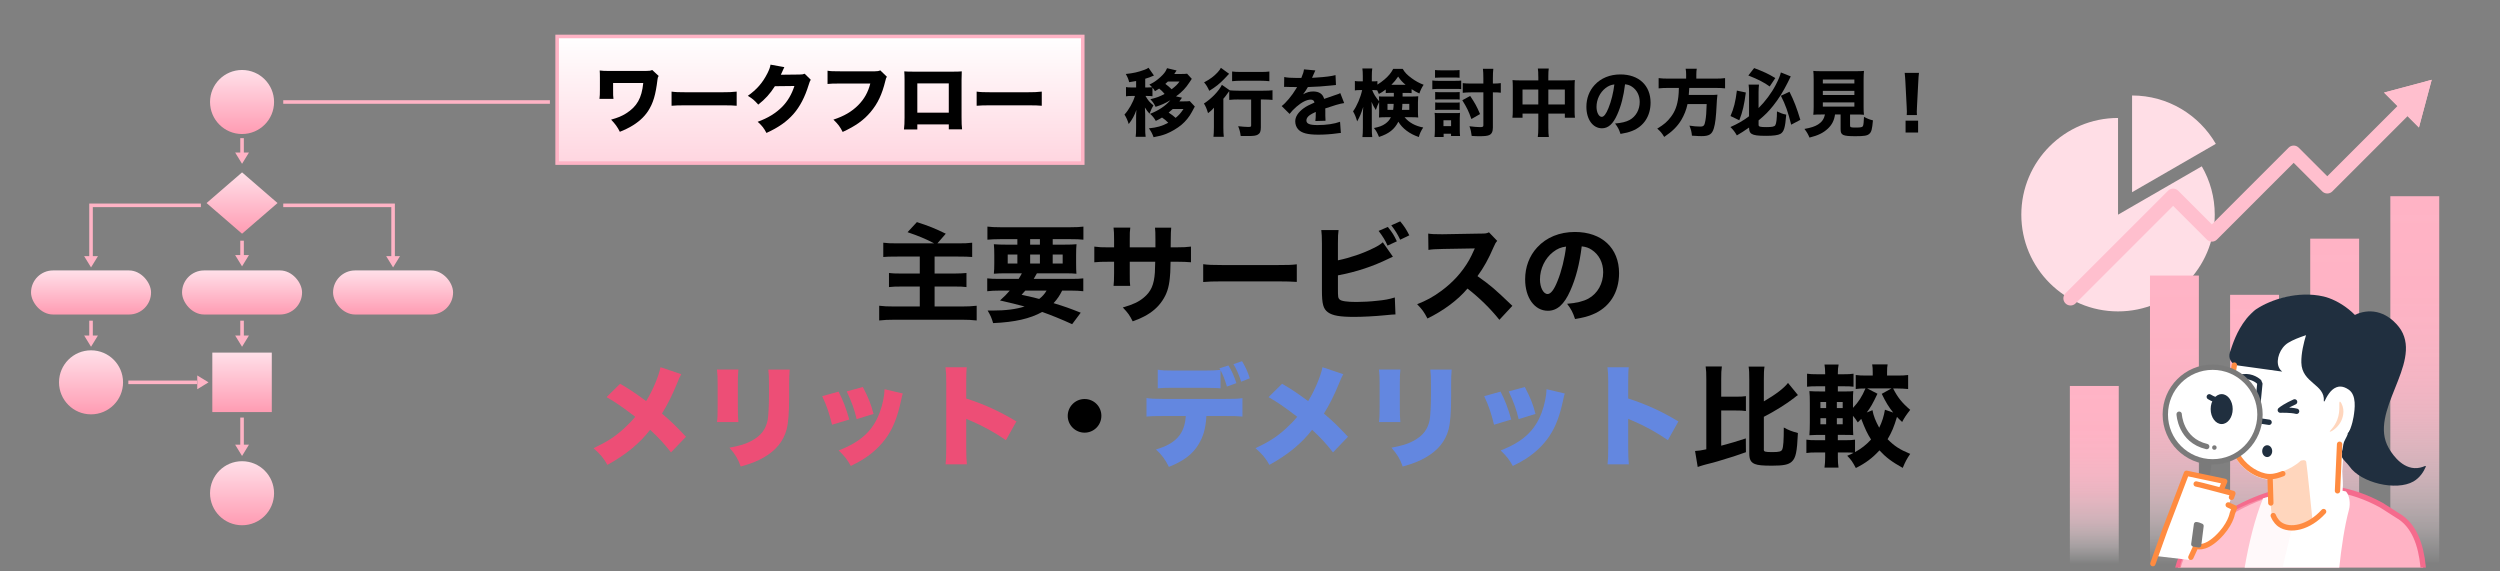 <?xml version="1.0" encoding="UTF-8"?> <svg xmlns="http://www.w3.org/2000/svg" xmlns:xlink="http://www.w3.org/1999/xlink" viewBox="0 0 1400 320"><rect x="0" y="0" width="1400" height="320" fill="#808080" stroke="none"/><defs><style> .cls-1, .cls-2, .cls-3, .cls-4, .cls-5 { fill: none; } .cls-6 { fill: url(#_名称未設定グラデーション_49-5); } .cls-7 { fill: url(#_名称未設定グラデーション_49-2); } .cls-8 { fill: url(#_名称未設定グラデーション_49-3); } .cls-9 { fill: url(#_名称未設定グラデーション_49-4); } .cls-10 { fill: url(#_名称未設定グラデーション_93-2); } .cls-11 { fill: url(#_名称未設定グラデーション_93-3); } .cls-12 { fill: url(#_名称未設定グラデーション_93-4); } .cls-13 { fill: url(#_名称未設定グラデーション_93-5); } .cls-14 { fill: url(#_名称未設定グラデーション_93-6); } .cls-15 { fill: url(#_名称未設定グラデーション_93-7); } .cls-16 { fill: url(#_名称未設定グラデーション_93-8); } .cls-17 { fill: #7a7a7a; } .cls-18 { fill: #ffbfce; } .cls-2, .cls-19 { stroke: #202f3f; } .cls-2, .cls-19, .cls-4, .cls-20, .cls-5, .cls-21 { stroke-linecap: round; stroke-linejoin: round; } .cls-2, .cls-19, .cls-4, .cls-20, .cls-21 { stroke-width: 3px; } .cls-22 { fill: #ffd6bd; mix-blend-mode: multiply; } .cls-23 { fill: #ffdee6; } .cls-24 { isolation: isolate; } .cls-25 { fill: url(#_名称未設定グラデーション_41); } .cls-25, .cls-3, .cls-26 { stroke: #ffb3c5; stroke-miterlimit: 10; stroke-width: 2px; } .cls-27 { fill: #ed4e76; } .cls-28, .cls-19, .cls-21 { fill: #fff; } .cls-29 { fill: #202f3f; } .cls-26 { fill: url(#_名称未設定グラデーション_4); } .cls-30 { fill: #efab4a; } .cls-30, .cls-31 { opacity: .29; } .cls-4 { stroke: #ff8b40; } .cls-32 { fill: #6387e0; } .cls-20 { stroke: #f56b8d; } .cls-20, .cls-33 { fill: #ffb3c5; } .cls-5 { stroke: #ffbfce; stroke-width: 8px; } .cls-21 { stroke: #7a7a7a; } .cls-34 { clip-path: url(#clippath); } .cls-31 { fill: #ffeaef; } .cls-35 { fill: url(#_名称未設定グラデーション_93); } .cls-36 { fill: url(#_名称未設定グラデーション_49); } </style><linearGradient id="_名称未設定グラデーション_93" data-name="名称未設定グラデーション 93" x1="135.55" y1="197.46" x2="135.55" y2="230.76" gradientUnits="userSpaceOnUse"><stop offset="0" stop-color="#ffe0e9"></stop><stop offset="1" stop-color="#ff9cb3"></stop></linearGradient><linearGradient id="_名称未設定グラデーション_93-2" data-name="名称未設定グラデーション 93" y1="96.53" y2="130.88" xlink:href="#_名称未設定グラデーション_93"></linearGradient><linearGradient id="_名称未設定グラデーション_93-3" data-name="名称未設定グラデーション 93" x1="50.98" y1="196.18" x2="50.98" y2="232.05" xlink:href="#_名称未設定グラデーション_93"></linearGradient><linearGradient id="_名称未設定グラデーション_93-4" data-name="名称未設定グラデーション 93" y1="39.19" y2="75.06" xlink:href="#_名称未設定グラデーション_93"></linearGradient><linearGradient id="_名称未設定グラデーション_93-5" data-name="名称未設定グラデーション 93" y1="258.27" y2="294.14" xlink:href="#_名称未設定グラデーション_93"></linearGradient><linearGradient id="_名称未設定グラデーション_4" data-name="名称未設定グラデーション 4" x1="71.87" y1="214.11" x2="110.31" y2="214.11" gradientUnits="userSpaceOnUse"><stop offset="0" stop-color="#fff0f4"></stop><stop offset="1" stop-color="#ffb3c5"></stop></linearGradient><linearGradient id="_名称未設定グラデーション_93-6" data-name="名称未設定グラデーション 93" x1="50.98" y1="151.44" x2="50.98" y2="176.13" xlink:href="#_名称未設定グラデーション_93"></linearGradient><linearGradient id="_名称未設定グラデーション_93-7" data-name="名称未設定グラデーション 93" x1="135.55" y1="151.44" x2="135.55" y2="176.13" xlink:href="#_名称未設定グラデーション_93"></linearGradient><linearGradient id="_名称未設定グラデーション_93-8" data-name="名称未設定グラデーション 93" x1="220.13" y1="151.44" x2="220.13" y2="176.13" xlink:href="#_名称未設定グラデーション_93"></linearGradient><linearGradient id="_名称未設定グラデーション_41" data-name="名称未設定グラデーション 41" x1="459.17" y1="20.42" x2="459.17" y2="91.33" gradientUnits="userSpaceOnUse"><stop offset="0" stop-color="#fff"></stop><stop offset="1" stop-color="#ffd6e0"></stop></linearGradient><linearGradient id="_名称未設定グラデーション_49" data-name="名称未設定グラデーション 49" x1="1172.81" y1="315.94" x2="1172.81" y2="216.14" gradientUnits="userSpaceOnUse"><stop offset="0" stop-color="#fff" stop-opacity="0"></stop><stop offset=".04" stop-color="#fff5f8" stop-opacity=".12"></stop><stop offset=".1" stop-color="#ffe8ed" stop-opacity=".3"></stop><stop offset=".17" stop-color="#ffdbe3" stop-opacity=".47"></stop><stop offset=".24" stop-color="#ffd0db" stop-opacity=".61"></stop><stop offset=".32" stop-color="#ffc7d4" stop-opacity=".73"></stop><stop offset=".4" stop-color="#ffbfce" stop-opacity=".83"></stop><stop offset=".5" stop-color="#ffbaca" stop-opacity=".91"></stop><stop offset=".61" stop-color="#ffb6c7" stop-opacity=".96"></stop><stop offset=".74" stop-color="#ffb3c5" stop-opacity=".99"></stop><stop offset="1" stop-color="#ffb3c5"></stop></linearGradient><linearGradient id="_名称未設定グラデーション_49-2" data-name="名称未設定グラデーション 49" x1="1217.67" x2="1217.67" y2="154.31" xlink:href="#_名称未設定グラデーション_49"></linearGradient><linearGradient id="_名称未設定グラデーション_49-3" data-name="名称未設定グラデーション 49" x1="1262.54" x2="1262.54" y2="165.1" xlink:href="#_名称未設定グラデーション_49"></linearGradient><linearGradient id="_名称未設定グラデーション_49-4" data-name="名称未設定グラデーション 49" x1="1307.41" x2="1307.41" y2="133.65" xlink:href="#_名称未設定グラデーション_49"></linearGradient><linearGradient id="_名称未設定グラデーション_49-5" data-name="名称未設定グラデーション 49" x1="1352.28" x2="1352.28" y2="109.88" xlink:href="#_名称未設定グラデーション_49"></linearGradient><clipPath id="clippath"><rect class="cls-1" x="1186.4" y="96.02" width="187.9" height="221.84"></rect></clipPath></defs><g class="cls-24"><g id="_レイヤー_1" data-name="レイヤー 1"><g><path d="M523.14,136.28c-4.81-2.53-8.9-4.21-14.91-6.25l5.23-5.65c6.55,2.1,10.16,3.55,16.17,6.49l-4.69,5.41h11.72c3.37,0,5.29-.06,7.76-.36v8c-2.4-.18-3.91-.24-7.76-.24h-13.29v9.5h11.12c2.65,0,4.75-.12,6.73-.3v7.88c-2.04-.24-3.49-.3-6.55-.3h-11.3v11.18h14.97c3.43,0,5.83-.12,8.6-.42v8.24c-3.01-.3-4.93-.42-8.36-.42h-37.33c-3.85,0-6.19.12-8.9.42v-8.24c2.34.3,4.81.42,8.66.42h14.07v-11.18h-10.04c-3.19,0-5.05.06-7.21.3v-7.88c1.92.24,3.43.3,6.55.3h10.7v-9.5h-12.56c-4.57,0-6.07.06-7.88.24v-8c2.34.3,4.03.36,7.76.36h20.74Z"></path><path d="M570.45,156.18c.78-1.26,1.14-1.86,1.8-3.13h-8.72c-3.07,0-4.93.06-6.97.24.18-1.86.24-3.25.24-6.07v-4.15c0-2.89-.06-4.45-.24-6.31,2.1.18,3.85.24,6.79.24h6.37v-3.07h-9.68c-2.89,0-5.05.12-7.09.3v-7.33c2.04.24,4.21.36,7.7.36h38.36c3.49,0,6.13-.12,7.7-.36v7.33c-2.1-.24-4.21-.3-7.03-.3h-10.16v3.07h6.49c3.19,0,5.11-.06,6.85-.24-.18,1.68-.24,3.31-.24,6.31v4.03c0,3.07.06,4.69.18,6.19-1.5-.18-3.43-.24-6.79-.24h-15.33c-.84,1.44-1.2,2.1-1.8,3.13h20.68c3.67,0,5.29-.06,7.09-.3v7.21c-2.04-.24-4.15-.36-7.09-.36h-4.75c-1.44,2.89-2.77,4.81-4.81,7.03,6.31,1.92,8.84,2.83,15.21,5.35l-4.81,6.43q-8.96-4.09-16.77-6.85c-6.85,3.79-15.33,5.71-27.48,6.25-.84-2.89-1.44-4.27-3.07-7.03h2.65c7.51,0,13.17-.72,18.04-2.28-4.51-1.2-8.36-2.16-13.77-3.37,2.65-2.4,3.61-3.37,5.47-5.53h-5.53c-2.95,0-5.05.12-7.09.36v-7.21c1.8.24,3.61.3,7.09.3h10.52ZM564.32,142.53v5.05h5.41v-5.05h-5.41ZM574.18,162.73c-.84.96-1.14,1.26-2.1,2.34q1.92.42,6.91,1.56c.66.18,1.2.3,2.95.78,1.74-1.32,3.07-2.83,4.15-4.69h-11.9ZM576.88,137h5.47v-3.07h-5.47v3.07ZM576.88,147.58h5.47v-5.05h-5.47v5.05ZM589.51,147.58h5.59v-5.05h-5.59v5.05Z"></path><path d="M647.04,138.51v-4.39c0-3.61-.06-5.11-.24-6.61h9.08q-.24,2.53-.24,5.83,0,1.14-.06,5.17h3.19c3.85,0,5.89-.12,8.18-.42v8.78c-2.1-.18-4.57-.3-8.06-.3h-3.37c-.12,5.83-.18,6.85-.42,9.14-.54,5.47-1.74,9.02-4.21,12.69-2.4,3.61-5.77,6.55-10.22,8.84-1.8.96-3.19,1.56-6.37,2.71-1.62-3.31-2.58-4.69-5.53-7.76,5.77-1.68,8.84-3.13,11.6-5.41,4.21-3.43,5.89-7.27,6.37-14.25.06-1.2.12-2.52.18-5.95h-14.25v6.61c0,4.39,0,5.05.24,6.91h-9.32c.18-1.5.3-3.67.3-7.03v-6.49h-3.01c-4.21,0-5.35.06-8.06.3v-8.78c2.77.36,3.91.42,8.24.42h2.83v-4.27c0-3.07-.06-4.99-.3-6.79h9.38c-.3,2.34-.3,2.89-.3,6.61v4.45h14.37Z"></path><path d="M673.79,147.95c2.71.36,4.87.48,11,.48h30.42c6.07,0,8.24-.06,11-.42v9.86c-2.4-.18-6.37-.3-11.06-.3h-30.36c-5.23,0-8.66.12-11,.36v-9.98Z"></path><path d="M749.24,145.78c6.49-1.32,14.19-3.91,19.84-6.79,2.53-1.2,3.85-2.04,5.29-3.31l5.65,8.06c-.84.36-1.14.48-2.04.96-9.2,4.51-18.46,7.58-28.74,9.5v7.27c0,4.81.06,5.41.96,6.25.9.9,4.15,1.38,9.38,1.38,3.25,0,8-.24,11.54-.66,4.39-.42,6.61-.84,9.98-1.86l.36,9.5c-1.26,0-2.22.12-6.07.48-5.35.54-12.44.9-17.07.9-8,0-12.08-.72-14.67-2.58-2.65-1.92-3.37-4.69-3.37-12.26v-26.33c0-3.73-.12-5.41-.36-7.46h9.68c-.3,2.1-.36,3.43-.36,7.52v9.44ZM777.19,127.08c2.58,3.25,3.37,4.51,5.05,8.06l-5.23,2.4c-1.2-2.83-2.64-5.17-4.99-8.24l5.17-2.22ZM784.11,123.96c2.34,2.83,3.31,4.33,5.11,7.82l-5.11,2.46c-1.38-2.95-2.83-5.29-4.99-8.06l4.99-2.22Z"></path><path d="M839.65,179.09c-5.11-6.37-11.12-12.26-17.86-17.5-5.35,6.37-13.29,12.32-22.42,16.77-1.98-3.79-2.83-4.93-5.77-8,5.29-2.1,8.84-4.03,13.35-7.33,6.61-4.81,11.9-10.64,15.75-17.37.78-1.32,1.8-3.49,3.19-6.55l-17.55.3c-4.99.12-6.13.18-8.42.54l-.12-9.14c1.92.3,3.61.36,7.33.36h1.14l20.5-.36c3.31,0,3.61-.06,5.05-.72l4.63,4.81c-.78.84-1.26,1.62-1.98,3.37-2.89,6.73-5.59,11.6-9.08,16.35,7.76,5.53,9.26,6.85,19.54,16.65l-7.27,7.82Z"></path><path d="M879.33,162.85c-3.37,7.64-7.33,11.18-12.5,11.18-7.46,0-12.75-7.27-12.75-17.61,0-6.85,2.34-13.11,6.73-17.86,5.17-5.65,12.57-8.66,21.16-8.66,15.09,0,24.71,9.02,24.71,23.09,0,10.94-5.47,19.42-15.09,23.21-2.89,1.14-5.29,1.74-9.56,2.46-1.26-3.79-2.1-5.41-4.45-8.54,5.35-.42,9.08-1.38,11.9-2.89,5.17-2.83,8.3-8.42,8.3-14.79,0-5.35-2.34-9.86-6.43-12.56-1.74-1.14-3.19-1.62-5.59-1.92-1.2,9.92-3.31,17.92-6.43,24.89ZM869.77,141.09c-4.57,3.55-7.39,9.38-7.39,15.39,0,4.51,1.92,8.18,4.27,8.18,1.74,0,3.61-2.34,5.53-7.21,2.22-5.35,4.09-12.93,4.81-19.36-2.89.36-4.87,1.2-7.21,3.01Z"></path></g><g><path class="cls-27" d="M381.49,209.55c-.87,1.54-1.36,2.72-2.59,5.75-2.53,6.12-5,11.12-8.22,16.31,5.38,4.57,7.29,6.43,13.47,12.97l-8.4,8.77c-3.4-4.45-6.92-8.28-11.68-12.67-5.87,7.6-13.41,13.84-23.91,19.65-2.1-3.71-3.95-5.99-7.78-9.33,7.66-3.65,11.86-6.36,16.74-10.75,2.53-2.29,4.63-4.45,6.61-6.86-7.66-5.81-11.06-8.16-16.06-11l7.6-7.48c5.62,3.27,8.4,5.19,14.58,9.7,3.58-5.75,7.1-14.09,8.03-18.97l11.62,3.89Z"></path><path class="cls-27" d="M413.5,206.96c-.25,2.84-.31,3.95-.31,8.28v12.29c0,4.39.06,6.36.31,8.83h-11.99c.31-2.22.37-4.39.37-9.02v-12.23c0-3.77-.06-5.44-.37-8.16h11.99ZM442.23,206.96c-.25,3.46-.31,4.39-.31,8.34v7.23c0,8.46-.49,14.4-1.42,17.98-1.85,6.73-6.05,11.8-12.85,15.69-3.52,2.04-6.8,3.34-12.85,5.07-1.42-4.14-2.97-6.73-6.3-10.56,5.93-1.11,9.08-2.1,12.23-3.77,5.44-2.9,8.22-6.55,9.21-11.99.37-2.29.68-7.72.68-13.1v-6.43c0-4.51-.06-5.81-.37-8.46h11.99Z"></path><path class="cls-27" d="M469.6,219.31c2.41,4.57,4.32,9.64,5.99,15.63l-9.64,2.9c-1.61-6.49-2.84-10.19-5.5-16l9.14-2.53ZM505.56,220.36c-.37,1.11-.43,1.36-.93,3.77-1.85,8.71-4.26,15.01-7.72,20.14-3.34,4.94-7.72,9.14-12.97,12.54-2.16,1.36-3.83,2.29-7.48,4.14-2.1-3.77-3.34-5.31-6.8-8.71,12.42-4.82,19.15-11,22.98-21.25,1.61-4.33,2.66-9.39,2.72-13.04l10.19,2.41ZM483.19,216.72c3.27,6.36,4.39,9.14,5.99,15.08l-9.45,2.9c-1.17-5.13-2.84-9.76-5.56-15.51l9.02-2.47Z"></path><path class="cls-27" d="M529.53,260.03c.25-2.78.37-4.57.37-9.45v-35.96c0-5-.06-5.62-.43-8.96h11.92c-.25,1.79-.31,4.88-.31,9.02v8.46c10.5,3.46,18.47,7.1,28.11,12.85l-5.87,10.5c-5.99-4.14-13.28-8.16-19.46-10.75q-2.16-.87-2.78-1.24v16.06c0,4.14.12,7.23.37,9.45h-11.92Z"></path><path d="M616.77,232.84c0,5.25-4.2,9.45-9.39,9.45s-9.45-4.2-9.45-9.39,4.2-9.45,9.45-9.45,9.39,4.2,9.39,9.39Z"></path><path class="cls-32" d="M675.59,232.97c-.43,7.04-1.67,11.37-4.45,15.94-3.21,5.38-8.28,9.27-16.56,12.54-2.1-4.2-3.77-6.49-7.23-9.76,11.12-3.21,16.13-8.83,16.68-18.72h-12.67c-5.68,0-7.04.06-9.33.31v-10.38c2.41.37,4.08.49,9.51.49h34.41c5.68,0,7.29-.06,9.82-.43v10.32c-3.65-.31-4.08-.31-9.64-.31h-10.56ZM674.23,207.51c4.63,0,6.73-.12,9.14-.37-.19-.37-.25-.43-.49-.87l5-1.61c1.61,2.35,3.09,5.62,4.51,9.89l-5.31,1.92c-1.11-3.83-2.35-6.86-3.58-9.14v10.13c-1.85-.19-2.22-.19-9.08-.31h-16.43c-5.25,0-6.92.06-9.64.31v-10.44c2.53.43,4.02.49,9.82.49h16.06ZM695.05,213.75c-1.24-3.89-2.53-6.86-4.32-9.82l4.82-1.67c1.98,3.34,3.15,5.87,4.32,9.58l-4.82,1.92Z"></path><path class="cls-32" d="M752.21,209.55c-.86,1.54-1.36,2.72-2.59,5.75-2.53,6.12-5,11.12-8.22,16.31,5.38,4.57,7.29,6.43,13.47,12.97l-8.4,8.77c-3.4-4.45-6.92-8.28-11.68-12.67-5.87,7.6-13.41,13.84-23.91,19.65-2.1-3.71-3.95-5.99-7.79-9.33,7.66-3.65,11.86-6.36,16.74-10.75,2.53-2.29,4.63-4.45,6.61-6.86-7.66-5.81-11.06-8.16-16.06-11l7.6-7.48c5.62,3.27,8.4,5.19,14.58,9.7,3.58-5.75,7.11-14.09,8.03-18.97l11.61,3.89Z"></path><path class="cls-32" d="M784.21,206.96c-.25,2.84-.31,3.95-.31,8.28v12.29c0,4.39.06,6.36.31,8.83h-11.99c.31-2.22.37-4.39.37-9.02v-12.23c0-3.77-.06-5.44-.37-8.16h11.99ZM812.94,206.96c-.25,3.46-.31,4.39-.31,8.34v7.23c0,8.46-.5,14.4-1.42,17.98-1.85,6.73-6.06,11.8-12.85,15.69-3.52,2.04-6.8,3.34-12.85,5.07-1.42-4.14-2.97-6.73-6.3-10.56,5.93-1.11,9.08-2.1,12.23-3.77,5.44-2.9,8.22-6.55,9.21-11.99.37-2.29.68-7.72.68-13.1v-6.43c0-4.51-.06-5.81-.37-8.46h11.99Z"></path><path class="cls-32" d="M840.31,219.31c2.41,4.57,4.33,9.64,5.99,15.63l-9.64,2.9c-1.61-6.49-2.84-10.19-5.5-16l9.14-2.53ZM876.27,220.36c-.37,1.11-.43,1.36-.93,3.77-1.85,8.71-4.26,15.01-7.72,20.14-3.34,4.94-7.72,9.14-12.97,12.54-2.16,1.36-3.83,2.29-7.48,4.14-2.1-3.77-3.34-5.31-6.8-8.71,12.42-4.82,19.15-11,22.98-21.25,1.61-4.33,2.66-9.39,2.72-13.04l10.19,2.41ZM853.9,216.72c3.28,6.36,4.39,9.14,5.99,15.08l-9.45,2.9c-1.17-5.13-2.84-9.76-5.56-15.51l9.02-2.47Z"></path><path class="cls-32" d="M900.24,260.03c.25-2.78.37-4.57.37-9.45v-35.96c0-5-.06-5.62-.43-8.96h11.92c-.25,1.79-.31,4.88-.31,9.02v8.46c10.5,3.46,18.47,7.1,28.11,12.85l-5.87,10.5c-5.99-4.14-13.28-8.16-19.46-10.75q-2.16-.87-2.78-1.24v16.06c0,4.14.12,7.23.37,9.45h-11.92Z"></path><path d="M963.88,249.59c5.13-1.36,8.53-2.35,13.78-4.08l.06,7.72c-4.82,1.73-8.09,2.84-15.69,5.07q-1.98.62-6.49,1.73-.87.25-1.36.37c-1.24.37-2.72.8-3.46,1.11l-1.48-8.96c2.1-.12,3.4-.31,6.3-.93v-39.11c0-3.65-.06-5.07-.37-7.29h9.08c-.31,2.1-.37,3.71-.37,7.29v9.64h7.78c3.09,0,4.39-.06,6.05-.31v8.34c-1.73-.25-2.96-.31-6.05-.31h-7.78v19.71ZM987.73,251.69c0,1.3.62,1.48,4.88,1.48,3.71,0,4.94-.31,5.44-1.48.62-1.42.87-5,.87-12.29,2.84,1.54,4.26,2.1,7.91,3.09-.5,10.69-1.17,13.9-3.4,16-1.85,1.73-4.63,2.29-11.18,2.29-5.31,0-7.79-.25-9.51-.93-2.29-.93-3.15-2.53-3.15-5.93v-41.27c0-3.71-.06-5.31-.37-7.35h8.9c-.31,2.04-.37,3.58-.37,7.35v12.11c6.61-3.83,11.18-7.29,13.53-10.32l5.56,6.8c-.68.43-.93.62-2.16,1.61-3.89,3.09-10.87,7.48-16.93,10.56v18.29Z"></path><path d="M1060.14,217.52c2.59,5.07,4.94,8.03,9.58,11.99-2.35,3.03-3.4,4.57-4.51,6.8-1.42-1.3-2.16-2.04-2.9-2.84-1.67,5.56-2.9,8.53-5.25,12.48,3.77,3.83,6.8,5.81,12.67,8.22-1.98,2.9-2.72,4.32-4.2,7.85-6.18-3.46-9.39-5.87-13.04-9.82-3.89,4.26-7.66,7.1-13.22,9.89-1.92-3.58-2.53-4.51-4.82-6.86,1.92-.8,2.59-1.11,3.58-1.67-1.3-.12-2.29-.19-4.2-.19h-4.63v3.09c0,1.98.12,3.58.37,5.38h-7.85c.25-1.92.37-3.58.37-5.75v-2.72h-4.7c-2.84,0-4.02.06-5.81.31v-7.48c1.67.25,2.72.31,5.81.31h4.7v-2.97h-2.41c-2.78,0-4.2.06-6.42.19.18-2.16.25-4.32.25-7.29v-10.69c0-3.09-.06-4.88-.25-6.73,2.04.12,3.15.19,6.3.19h2.53v-2.9h-4.33c-2.78,0-4.08.06-5.81.25v-7.29c1.79.25,2.72.31,5.81.31h4.33v-.62c0-1.79-.12-3.27-.37-4.82h7.91c-.31,1.42-.43,2.97-.43,4.82v.62h3.03c3.03,0,3.89-.06,5.75-.31v7.29c-1.73-.19-2.53-.25-5.75-.25h-3.03v2.9h3.58c2.96,0,3.77,0,5.07-.19-.18,1.42-.18,2.59-.18,6.12v3.27c3.15-3.34,5.07-6.36,6.98-10.87-2.47,0-3.71.06-5.44.31v-7.85c1.73.25,3.34.31,6.18.31h3.34v-1.79c0-1.92-.06-3.09-.31-4.45h8.65c-.25,1.17-.31,2.35-.31,4.32v1.92h5.56c2.84,0,4.39-.06,6.24-.31v7.85c-2.04-.19-3.95-.31-6.3-.31h-2.1ZM1019.43,225.12v3.4h3.21v-3.4h-3.21ZM1019.43,234.2v3.4h3.21v-3.4h-3.21ZM1031.91,228.52v-3.4h-3.27v3.4h3.27ZM1031.91,237.6v-3.4h-3.27v3.4h3.27ZM1038.83,253.17c3.64-2.04,6.18-4.02,8.96-7.04-2.04-3.21-3.27-5.75-5.5-11.55l-1.92,1.98c-1.11-1.73-1.61-2.41-2.72-3.71v3.95c0,3.03.06,4.88.18,6.86-1.54-.12-2.22-.12-5.38-.12h-3.27v2.97h4.63c2.35,0,3.21-.06,5-.31v6.98ZM1048.59,229.69c.49,3.03,1.79,6.24,3.77,9.82,1.67-3.4,2.59-6.43,3.21-10.07l4.63,1.61c-2.53-3.15-4.08-5.68-6.42-10.5l5.44-3.03h-13.59l5.75,2.97c-2.66,5.62-3.89,7.72-5.99,10.5l3.21-1.3Z"></path></g><rect class="cls-35" x="118.9" y="197.46" width="33.3" height="33.3"></rect><polygon class="cls-10" points="115.68 113.71 135.55 130.88 155.42 113.71 135.55 96.53 115.68 113.71"></polygon><circle class="cls-11" cx="50.98" cy="214.11" r="17.93"></circle><circle class="cls-12" cx="135.55" cy="57.12" r="17.93"></circle><circle class="cls-13" cx="135.55" cy="276.21" r="17.93"></circle><line class="cls-3" x1="158.62" y1="57.12" x2="307.94" y2="57.12"></line><line class="cls-26" x1="71.87" y1="214.11" x2="110.31" y2="214.11"></line><line class="cls-3" x1="135.55" y1="77.36" x2="135.55" y2="87.8"></line><line class="cls-3" x1="135.55" y1="179.58" x2="135.55" y2="191.82"></line><rect class="cls-14" x="17.38" y="151.44" width="67.21" height="24.69" rx="12.34" ry="12.34"></rect><rect class="cls-15" x="101.95" y="151.44" width="67.21" height="24.69" rx="12.34" ry="12.34"></rect><rect class="cls-16" x="186.52" y="151.44" width="67.21" height="24.69" rx="12.34" ry="12.34"></rect><g><rect class="cls-25" x="312" y="20.42" width="294.34" height="70.91"></rect><g><path d="M651.91,52.29c-.94-1.11-1.6-1.77-2.79-2.67-.94.62-1.23.82-2.34,1.44-.53-.9-.74-1.23-1.4-2.01v4.85c-.82-.12-1.56-.16-2.83-.16h-1.07c1.56,2.67,2.14,3.33,4.44,5.26-.82,1.36-1.23,2.26-2.18,4.68-.99-1.07-1.64-1.93-2.59-3.49.08,1.03.16,2.59.16,3.9v7.35c0,2.46.04,3.66.25,5.18h-5.59c.21-1.48.25-2.75.25-5.18v-5.79c0-1.23.04-2.55.17-4.11-1.11,3.16-2.26,5.3-4.31,7.93-.66-2.14-1.27-3.57-2.38-5.3,2.38-2.55,4.85-6.9,5.87-10.43h-1.89c-1.44,0-2.18.04-3.12.21v-5.18c.9.16,1.6.21,3.12.21h2.55v-3.61c-1.27.25-1.89.33-3.9.66-.37-1.6-.82-2.75-1.89-4.6,4.15-.41,7.02-1.07,10.43-2.34,1.03-.37,1.52-.62,2.3-1.15l3.04,4.35c-2.3.99-2.79,1.19-4.89,1.81v4.89h1.23c1.23,0,2.05-.04,2.67-.12-.62-.66-.82-.86-1.56-1.52,2.01-.94,3.12-1.64,4.76-2.96,2.09-1.68,3.61-3.29,4.35-4.6.29-.49.7-1.36.78-1.6l5.34,1.27q-.25.33-.78,1.19c-.12.25-.29.41-.53.78h3.86c1.56,0,2.42-.04,3.33-.16l2.63,2.88q-.58.82-1.19,1.81c-2.26,3.45-4.19,5.46-7.64,8.01l3.33.74q-.25.33-.7,1.03c-.21.29-.37.53-.74,1.03h2.51c1.56,0,2.38-.04,3.29-.16l2.83,3.04c-.04.08-.12.16-.12.25q-.21.29-.37.66c-.17.33-.33.66-.53.99-.04.08-.25.45-.62,1.15-1.36,2.59-3.57,5.34-5.83,7.19-2.3,1.93-5.71,3.94-8.63,5.09-2.14.82-3.86,1.27-6.98,1.85-.74-2.01-1.36-3.2-2.63-4.97,4.56-.45,7.31-1.23,10.84-3.12-1.27-1.31-2.01-1.93-3.49-2.92-1.19.74-2.01,1.19-3.49,1.89-.9-1.56-1.68-2.59-3.2-3.98,4.72-1.81,8.67-4.44,11.38-7.64-2.92,1.77-4.97,2.67-8.3,3.74-.82-1.73-1.44-2.67-2.92-4.27,3.66-.9,5.17-1.48,7.97-2.96l-.25-.25ZM654,45.67c-.53.53-.74.7-1.4,1.31,1.52,1.15,2.22,1.73,3.53,3,2.34-1.81,3.2-2.67,4.39-4.31h-6.53ZM656.75,61.04c-.82.78-1.48,1.36-2.3,2.01,1.68,1.11,2.92,2.05,3.9,2.96,1.89-1.56,2.83-2.63,4.4-4.97h-6Z"></path><path d="M693.63,55.7c-1.85,0-3.82.08-5.26.25v-4.93c-.37.45-.53.7-1.03,1.4-1.11,1.56-1.56,2.14-2.26,2.88v16.06c0,2.18.08,3.86.25,5.26h-5.79c.16-1.31.25-3.16.25-5.34v-6.2c0-1.73,0-2.14.04-4.77-.99,1.15-2.05,2.14-3.33,3.04-.78-2.55-1.27-3.74-2.3-5.38,4.19-2.67,8.34-6.94,10.06-10.47l4.4,3.08c1.23.12,3.2.21,5.01.21h13.72c2.38,0,4.11-.08,5.22-.25v5.42c-1.4-.16-3.29-.25-5.05-.25h-1.48v15.57c0,2.26-.45,3.37-1.64,4.07-1.11.66-2.34.82-5.92.82-1.19,0-2.01,0-3.74-.04-.25-2.18-.58-3.37-1.4-5.46,2.09.25,4.48.41,5.5.41,1.6,0,1.77-.08,1.77-.94v-14.42h-7.02ZM688.29,41.32c-1.48,1.56-2.3,2.46-2.51,2.67-2.79,2.92-5.05,4.72-8.58,6.86-.99-2.14-1.77-3.45-2.92-4.72,3.33-1.77,5.5-3.37,7.56-5.59.9-.99,1.36-1.6,1.85-2.55l4.6,3.33ZM689.98,40.05c1.23.16,2.79.25,5.05.25h10.93c2.18,0,3.62-.08,4.89-.25v5.42c-1.56-.16-3.16-.25-4.77-.25h-11.05c-1.77,0-3.61.08-5.05.25v-5.42Z"></path><path d="M719.17,43.13c1.52.37,4.15.53,7.52.53h2.05c1.03-2.46,1.31-3.45,1.48-4.81l6.37.58q-.29.45-1.52,3.41c-.17.37-.17.41-.33.74.62-.08.74-.08,2.55-.16,4.89-.29,8.26-.74,10.6-1.36l.25,5.54q-1.27.12-3.25.33c-3,.37-8.34.7-12.49.82-.78,1.44-1.36,2.3-2.67,4.07,2.14-1.19,3.61-1.6,5.67-1.6,3.33,0,5.38,1.4,6.12,4.15.37-.12,1.11-.37,2.18-.74,1.6-.58,1.81-.66,3.66-1.27,2.34-.78,2.51-.82,3.2-1.23l2.18,5.59c-1.19.16-2.55.45-4.64,1.07q-.99.25-5.96,1.93l.04,1.36v2.79c0,1.23.04,1.93.12,2.75l-5.71.16c.16-.78.25-2.59.25-4.77,0-.04,0-.16-.04-.33-1.68.78-2.51,1.23-3.29,1.77-1.27.9-1.93,1.93-1.93,2.96,0,1.89,1.77,2.63,6.24,2.63,4.97,0,9.41-.66,12.61-1.85l.45,6.28c-.78.04-.95.04-2.05.21-3.45.49-7.11.74-10.56.74-6.04,0-9.45-.9-11.34-3.04-1.03-1.15-1.6-2.75-1.6-4.44,0-2.55,1.64-5.09,4.76-7.35,1.36-.99,3.16-1.93,6-3.16-.21-1.11-.9-1.64-2.09-1.64-2.22,0-5.01,1.4-8.09,4.07-1.68,1.48-2.71,2.59-3.74,3.94l-4.44-4.4c2.3-1.68,5.87-5.96,8.01-9.61.37-.7.41-.74.62-1.03-2.3,0-2.63,0-3.82-.04-.78-.04-1.44-.04-1.56-.04-.37,0-.62,0-.7-.04h-.58c-.16,0-.37,0-.62.04l.08-5.55Z"></path><path d="M785.42,54.05h5.22c1.64,0,2.55-.04,3.57-.16-.12,1.36-.16,2.22-.16,3.33v5.42c0,1.31.04,2.05.16,3.16-1.19-.12-2.18-.16-3.82-.16h-3.82c2.46,3,6,4.93,10.43,5.75-1.23,1.89-1.97,3.41-2.46,5.34-5.18-1.73-9.24-4.81-11.46-8.58-2.18,4.27-5.22,6.7-10.84,8.54-1.07-2.55-1.44-3.25-2.83-5.01,3.08-.62,4.6-1.19,6.33-2.38,1.48-1.07,2.38-2.09,3.16-3.66h-2.92c-1.6,0-2.59.04-3.74.16.04-1.07.08-1.73.08-2.67v-6c-.62,1.11-1.36,2.92-1.85,4.48-1.23-1.97-1.6-2.63-2.42-4.6.12,1.15.16,2.71.16,4.85v9.73c0,2.14.08,3.78.25,5.18h-5.5c.17-1.44.25-3.04.25-5.18v-7.02c0-1.15.08-3.2.21-4.72-1.31,4.03-1.85,5.3-3.41,8.13-.78-2.63-1.19-3.66-2.3-5.63,2.14-2.92,4.23-7.85,5.09-11.91h-1.36c-1.23,0-2.01.04-2.71.21v-5.3c.78.16,1.4.21,2.71.21h1.73v-2.92c0-2.01-.08-3.16-.25-4.31h5.55c-.17,1.15-.25,2.34-.25,4.27v2.96h1.07c.9,0,1.4-.04,2.05-.16v1.97c1.31-.78,2.79-1.85,4.03-2.92,2.26-1.97,3.62-3.57,4.81-5.87h5.34c1.11,1.93,2.5,3.41,5.01,5.22,2.22,1.64,4.27,2.75,6.7,3.66-1.11,1.68-1.77,3.08-2.38,4.89-1.73-.78-2.38-1.19-4.35-2.42v2.22c-.82-.08-1.52-.12-3.16-.12h-1.89v2.05ZM779.14,52c-1.56,0-2.22.04-3.12.12v-2.01c-1.6,1.19-2.38,1.73-3.86,2.51-.41-.99-.58-1.36-.94-2.05-.53-.08-1.19-.12-1.85-.12h-.94c.9,2.3,1.85,3.82,3.9,6.28,0-1.07-.04-1.85-.12-2.75.99.08,1.4.08,3.49.08h4.85v-2.05h-1.4ZM777,58.16v3.37h3.16c.17-1.15.25-1.85.29-3.37h-3.45ZM787.11,47.48c-1.93-1.64-2.83-2.67-4.15-4.6-1.27,1.89-2.18,3-3.78,4.6h7.93ZM785.34,58.16c-.04,1.44-.12,2.14-.25,3.37h4.11v-3.37h-3.86Z"></path><path d="M802.09,45.06c.99.16,1.77.21,3.33.21h9.53c1.68,0,2.51-.04,3.33-.16v4.81c-.86-.12-1.31-.12-3.16-.12h-9.69c-1.48,0-2.26.04-3.33.16v-4.89ZM803.33,76.73c.12-1.31.21-2.63.21-4.03v-6.33c0-1.23-.04-2.18-.16-3.16.99.12,1.44.12,3.08.12h8.46c1.56,0,1.97,0,2.67-.12-.08.86-.12,1.68-.12,2.83v6.82c0,1.27.04,2.1.16,3.29h-5.05v-1.27h-4.15v1.85h-5.09ZM803.61,39.22c1.11.12,1.81.16,3.57.16h6.61c1.73,0,2.46-.04,3.57-.16v4.31c-1.15-.08-1.85-.12-3.57-.12h-6.61c-1.64,0-2.59.04-3.57.12v-4.31ZM803.7,51.51c.74.08,1.27.12,2.59.12h8.63c1.31,0,1.81-.04,2.51-.12v4.27c-.78-.12-1.23-.12-2.51-.12h-8.63c-1.27,0-1.81.04-2.59.12v-4.27ZM803.7,57.34c.82.12,1.27.12,2.59.12h8.63c1.36,0,1.68,0,2.51-.12v4.27c-.78-.08-1.31-.12-2.59-.12h-8.58c-1.27,0-1.68,0-2.55.12v-4.27ZM808.34,70.65h4.27v-3.29h-4.27v3.29ZM823.29,53.72c2.75,4.15,3.66,5.75,5.54,10.15l-4.85,2.79c-1.6-4.52-2.51-6.33-5.09-10.52l4.4-2.42ZM836.02,71.26c0,2.51-.66,3.82-2.18,4.44-.99.41-2.55.58-5.42.58-1.23,0-2.63-.04-4.27-.16-.25-2.09-.53-3.45-1.27-5.42,2.18.29,4.6.49,5.96.49,1.44,0,1.85-.21,1.85-.99v-18.48h-6.74c-1.77,0-3.29.08-4.81.25v-5.42c1.07.16,2.71.25,4.72.25h6.82v-3.04c0-2.34-.08-3.82-.25-5.22h5.83c-.17,1.44-.25,2.83-.25,5.26v3c2.05,0,3.16-.08,4.44-.25v5.38c-1.11-.16-2.26-.21-4.44-.21v19.55Z"></path><path d="M861.44,42.92c0-2.22-.04-3.2-.25-4.56h6.12c-.17,1.23-.25,2.3-.25,4.35v2.3h10.84c1.97,0,2.88-.04,4.03-.16-.12,1.15-.16,2.01-.16,3.78v13.02c0,2.1.04,3.08.21,4.27h-5.67v-2.3h-9.24v7.8c0,2.55.08,3.9.29,5.3h-6.2c.21-1.56.29-2.96.29-5.3v-7.8h-8.83v2.3h-5.67c.16-1.27.21-2.42.21-4.27v-13.06c0-1.68-.04-2.42-.16-3.74,1.36.12,2.14.16,3.94.16h10.52v-2.09ZM852.61,50.15v8.34h8.83v-8.34h-8.83ZM876.31,58.49v-8.34h-9.24v8.34h9.24Z"></path><path d="M905.63,64.2c-2.3,5.22-5.01,7.64-8.54,7.64-5.09,0-8.71-4.97-8.71-12.04,0-4.68,1.6-8.96,4.6-12.2,3.53-3.86,8.58-5.92,14.46-5.92,10.31,0,16.88,6.16,16.88,15.77,0,7.48-3.74,13.27-10.31,15.86-1.97.78-3.62,1.19-6.53,1.68-.86-2.59-1.44-3.7-3.04-5.83,3.66-.29,6.2-.94,8.13-1.97,3.53-1.93,5.67-5.75,5.67-10.1,0-3.66-1.6-6.74-4.39-8.58-1.19-.78-2.18-1.11-3.82-1.31-.82,6.78-2.26,12.24-4.4,17.01ZM899.1,49.33c-3.12,2.42-5.05,6.41-5.05,10.52,0,3.08,1.31,5.59,2.92,5.59,1.19,0,2.46-1.6,3.78-4.93,1.52-3.66,2.79-8.83,3.29-13.23-1.97.25-3.33.82-4.93,2.05Z"></path><path d="M944.24,41.81c0-1.4-.08-2.3-.29-3.33h6.24c-.17.86-.25,1.93-.25,3.33v2.22h10.68c2.38,0,3.94-.08,5.42-.29v5.75c-1.36-.16-2.75-.25-5.22-.25h-14.83c-.12,1.85-.21,2.75-.29,3.94h11.79c2.18,0,3.25-.04,4.27-.16q-.04.29-.08.82c-.16,1.27-.29,2.96-.37,4.89-.33,6.86-.74,10.39-1.56,13.1-.99,3.37-2.63,4.4-6.9,4.4-1.15,0-2.14-.04-5.38-.25-.16-2.05-.45-3.25-1.4-5.63,2.26.37,4.23.53,6.04.53,1.93,0,2.42-.53,2.88-3.2.41-2.1.62-4.89.74-9.41h-10.72c-.7,3.29-1.85,6.16-3.53,9-2.18,3.57-5.05,6.41-9.53,9.41-1.15-1.97-2.18-3.2-3.9-4.64,3.9-2.38,5.54-3.82,7.68-6.61,2.34-3.12,3.57-6.37,4.15-11.26.16-1.48.25-2.67.29-4.93h-5.96c-2.05,0-3.82.08-5.38.25v-5.75c1.56.21,3.2.29,5.38.29h10.02v-2.22Z"></path><path d="M984.81,69.99c0,.94.9,1.19,4.23,1.19s4.64-.25,5.13-1.07c.58-.99.9-3.49.94-7.72,2.1.99,3.16,1.4,5.18,1.81-.58,7.31-1.27,9.65-3.33,10.8-1.23.7-3.9,1.07-7.93,1.07-4.72,0-6.78-.29-8.13-1.11-.99-.62-1.36-1.56-1.44-3.53-3.33,2.3-3.82,2.63-6.82,4.4-1.19-2.05-2.01-3.12-3.61-4.68,4.07-1.81,7.23-3.61,10.43-6.04v-13.43c0-1.73-.04-2.46-.25-4.31h5.83c-.16,1.36-.25,2.63-.25,4.15v9c3.74-3.7,7.23-8.38,9.61-12.94,1.52-2.92,2.51-5.26,2.88-7.02l5.54,2.22q-.53,1.03-1.68,3.41c-2.63,5.22-5.01,9.04-8.17,13.02-2.63,3.29-4.56,5.22-8.17,8.22v2.59ZM977.67,51.79c-.95,7.19-1.77,10.68-3.66,15.57l-4.93-2.38c1.93-4.52,2.79-7.93,3.57-14.25l5.01,1.07ZM982.31,38.12c5.42,2.05,7.89,3.2,11.87,5.59l-3.16,4.72c-2.96-2.18-6.45-3.98-11.95-6.16l3.25-4.15ZM1002.11,51.38c2.46,4.89,4.07,9.04,6.08,15.73l-5.13,2.71c-1.77-7.15-3.12-11.01-5.75-16.18l4.81-2.26Z"></path><path d="M1019.8,64.12c-2.01,0-3.24.04-4.35.16.12-1.19.21-2.55.21-4.44v-15.2c0-2.18-.08-3.9-.21-4.93,1.15.12,2.38.16,4.27.16h19.8c1.93,0,3.16-.04,4.31-.16-.12,1.03-.21,2.75-.21,4.93v15.2c0,1.97.04,3.29.21,4.44-1.19-.12-2.51-.16-4.31-.16h-3.49v6.12c0,1.07.33,1.19,3.16,1.19s3.61-.16,4.03-.78c.33-.49.53-2.59.62-5.22,1.93,1.03,3,1.48,5.01,1.97-.45,5.05-.82,6.49-2.05,7.56-1.11,1.03-2.92,1.31-7.76,1.31-7.15,0-8.3-.58-8.3-3.94v-8.22h-3.12c-.49,3.37-1.72,5.75-4.03,7.93-2.55,2.38-5.46,3.82-10.27,5.01-.82-1.97-1.56-3.2-2.83-4.85,3.7-.66,5.79-1.36,7.64-2.51,2.14-1.36,3.33-3.08,3.86-5.59h-2.18ZM1020.79,46.74h17.66v-2.22h-17.66v2.22ZM1020.79,53.19h17.66v-2.3h-17.66v2.3ZM1020.79,59.68h17.66v-2.34h-17.66v2.34Z"></path><path d="M1067.77,64.45c.04-1.03.08-1.48.08-1.93q0-.53-.12-2.96l-.7-13.51c-.08-1.85-.25-3.86-.41-5.26h8.01c-.16,1.19-.33,3.12-.41,5.26l-.7,13.51q-.12,2.51-.12,3c0,.45.04.86.08,1.89h-5.71ZM1067.12,74.22v-6.65h7.02v6.65h-7.02Z"></path></g><g><path d="M335.7,55.37c.21-1.85.25-2.46.25-5.38v-6.33c0-2.34-.04-3-.12-4.19,1.93.21,2.59.25,4.68.25h21.24c1.89,0,2.46-.08,3.49-.53l3.61,3.33c-.45.74-.53.99-.66,2.09-1.03,8.58-2.42,13.19-5.26,17.58-2.3,3.49-5.55,6.41-10.02,8.91-1.81,1.03-3.08,1.6-5.79,2.71-1.31-2.63-2.51-4.31-4.89-6.82,3.82-1.07,5.87-1.93,8.34-3.45,6.12-3.86,8.83-8.59,9.65-17.05h-16.88v3.61c0,3.04,0,3.94.21,5.26h-7.85Z"></path><path d="M376.07,51.3c1.93.29,4.15.37,8.42.37h19.63c4.11,0,5.67-.08,8.42-.37v7.93c-1.97-.21-3.78-.25-8.46-.25h-19.55c-4.6,0-5.96.04-8.46.25v-7.93Z"></path><path d="M439.24,37.58c-.21.37-.29.49-.49,1.03-.08.12-.16.37-.29.62-.16.41-.29.7-.37.86q-.53,1.19-.82,1.77l10.31-.12c1.6,0,2.05-.08,3.04-.45l3.41,3.37c-.49.82-.62,1.07-1.19,2.92-2.1,6.82-4.89,12.16-8.5,16.27-3.74,4.27-8.38,7.52-15.12,10.6-1.36-2.63-2.63-4.23-4.93-6.24,5.83-2.14,10.1-4.77,13.72-8.38,3.04-3.08,5.34-6.94,6.86-11.67l-10.93.12c-2.67,4.23-5.42,7.23-9.32,10.31-2.1-2.38-3.12-3.29-5.83-4.93,5.01-3.53,8.26-7.27,10.93-12.53,1.07-2.14,1.56-3.49,1.77-4.93l7.76,1.4Z"></path><path d="M496.66,42.96c-.45.7-.53.9-.86,2.3-1.85,7.64-4.31,12.77-8.26,17.46-3.82,4.56-8.42,7.85-15.65,11.17-1.6-3.12-2.46-4.23-5.18-6.9,5.92-1.93,10.23-4.44,13.84-8.05,3.45-3.49,5.55-7.23,6.82-12.16h-17.05c-3.98,0-4.72.04-6.9.25v-7.43c1.77.29,3,.33,7.02.33h19.51c1.36,0,2.09-.12,3-.53l3.7,3.57Z"></path><path d="M513.7,69.66v2.83h-7.48c.25-2.26.33-3.66.33-6.7v-21.11c0-1.77-.04-3.04-.16-4.72,1.44.12,2.26.16,4.97.16h22.14c2.55,0,3.16,0,5.09-.16-.08,1.44-.12,2.92-.12,4.85v20.83c0,3.16.08,5.13.29,6.78h-7.43v-2.75h-17.62ZM531.32,46.7h-17.62v16.39h17.62v-16.39Z"></path><path d="M546.92,51.3c1.93.29,4.15.37,8.42.37h19.63c4.11,0,5.67-.08,8.42-.37v7.93c-1.97-.21-3.78-.25-8.46-.25h-19.55c-4.6,0-5.96.04-8.46.25v-7.93Z"></path></g></g><polygon class="cls-33" points="135.55 91.73 139.41 85.42 131.68 85.42 135.55 91.73"></polygon><line class="cls-3" x1="135.55" y1="134.79" x2="135.55" y2="145.23"></line><polygon class="cls-33" points="135.55 149.16 139.41 142.85 131.68 142.85 135.55 149.16"></polygon><g><polyline class="cls-3" points="220.13 147.17 220.13 114.99 158.62 114.99"></polyline><polygon class="cls-33" points="220.13 149.75 223.99 143.44 216.26 143.44 220.13 149.75"></polygon></g><g><polyline class="cls-3" points="50.98 147.17 50.98 114.99 112.49 114.99"></polyline><polygon class="cls-33" points="50.98 149.75 47.12 143.44 54.85 143.44 50.98 149.75"></polygon></g><polygon class="cls-33" points="116.78 214.11 110.46 210.25 110.46 217.98 116.78 214.11"></polygon><polygon class="cls-33" points="135.55 194.19 139.41 187.88 131.68 187.88 135.55 194.19"></polygon><line class="cls-3" x1="50.98" y1="179.58" x2="50.98" y2="191.82"></line><polygon class="cls-33" points="50.98 194.19 54.85 187.88 47.12 187.88 50.98 194.19"></polygon><line class="cls-3" x1="135.55" y1="233.84" x2="135.55" y2="251.13"></line><polygon class="cls-33" points="135.55 255.34 139.41 249.02 131.68 249.02 135.55 255.34"></polygon><g><g><path class="cls-23" d="M1186.1,120.22v-54.16c-29.91,0-54.16,24.25-54.16,54.16s24.25,54.16,54.16,54.16,54.16-24.25,54.16-54.16c0-9.87-2.65-19.11-7.26-27.08l-46.9,27.08Z"></path><path class="cls-23" d="M1240.86,80.55c-9.37-16.19-26.85-27.08-46.9-27.08v54.16l46.9-27.08Z"></path></g><g><rect class="cls-36" x="1159.12" y="216.14" width="27.38" height="99.8"></rect><rect class="cls-7" x="1203.99" y="154.31" width="27.38" height="161.63"></rect><rect class="cls-8" x="1248.86" y="165.1" width="27.38" height="150.84"></rect><rect class="cls-9" x="1293.73" y="133.65" width="27.38" height="182.29"></rect><rect class="cls-6" x="1338.59" y="109.88" width="27.38" height="206.06"></rect></g><g class="cls-34"><g><g><g><path class="cls-20" d="M1357.04,344.45c-.29-10.01,4.73-45-14.51-55.84,0,0-8.47-5.45-8.96-5.72-33.98-18.69-70.69-9.37-100.74,15.15-15.06,12.28-15.05,25-15.05,46.41"></path><path class="cls-28" d="M1256.9,318.45c2.45-14.41,5.81-28.04,10.39-39.36,15.53-5.05,30.61-7.36,46.44-3.88,1.97,2.12,2.64,6.69,1.69,10.22-2.4,8.96-4.19,20.46-5.51,33.13"></path></g><path class="cls-30" d="M1218.6,348.95c0-12.61-.29-23.77,2.55-33.32"></path><path class="cls-31" d="M1221.15,315.64c1.98-6.66,5.48-12.55,11.67-17.6h0c10.95-8.93,23.33-15.58,36.29-19.52l.11.2,5.15,14.54,9.58.89-9.23,38.14-56.95,12.16"></path></g><g><path class="cls-28" d="M1246.99,235.8c0,.08.01.21.02.39.63,10.54,2.92,16.55,4.73,19.74,3.42,6.02,9.63,10.73,16.22,12.28.91.21,1.79.33,2.65.37-.08,1.33.07,2.71.13,3.99.12,2.47.27,4.94.45,7.4.15,2.09.3,4.2.82,6.23.48,1.9,1.31,3.73,2.67,5.16,1.4,1.47,3.32,2.42,5.29,2.84,4.55.97,9.1-.67,13.22-2.48,4.19-1.84,8.17-4.15,11.83-6.9,1.69-1.27,3.32-2.63,4.58-4.34,1.28-1.75,1.97-3.81,2.25-5.95.46-3.51-.09-7.02-.16-10.54.28-3.49.44-6.99.48-10.5,0-.32-.19-.55-.44-.68.52-1.78,1.19-3.52,1.98-5.21,2.06-1.34,4.68-3.29,7.3-5.89,10.99-10.92,11.18-25.45,10.53-32.6-.21-2.36-1.85-13.33-3.69-18.59-5.23-15-23.79-23.02-27.05-23.8-15.09-3.61-30.47,1.53-38.24,7.24-5.17,3.8-8.2,10.65-8.33,12.93-.02.08-.04.15-.06.23,0,.03-.01.06-.01.09-.13.24-.44.87-.28,1.56-.28,1.4-.7,3.32-1.2,5.57-2.48,11.21-6.62,29.97-5.69,41.46Z"></path><path class="cls-29" d="M1328.21,216.24c-.55,18.25-22.28,28.85-16.7,39.81.93,1.83,3.06,3.48,4.12,5.04,6.34,9.35,26.35,14.04,35.92,8.52,3.67-2.12,5.73-5.55,6.89-8.23.12-.27-.16-.55-.44-.42-1.52.68-3.57,1.31-5.94,1.18-8.22-.45-13.47-9.65-14.43-11.34-11.49-20.15,18.63-46.68,6.96-65.98-.38-.64-5.69-9.11-15.21-10.31-8.91-1.12-15.79,4.85-17.27,6.19"></path><path class="cls-29" d="M1248.72,197.36c1.53-4.41,3.58-11.59,9.27-18.88.92-1.18,3.93-4.44,5.79-5.53,8.18-5.34,23.1-10.18,37.35-6.94,7.83,1.78,21.27,9.5,26.5,24.5,1.83,5.26,3.55,13.72,3.77,16.09.65,7.15.38,24.19-10.61,35.11-3.46,3.44-6.92,5.74-9.1,6.99,4.23-6.11,5.75-11.83,6.31-15.27.73-4.49,1.75-12.11-2.7-15.21-3.46-2.41-5.84-1.75-6.95-1.32-3.42,1.3-5.52,5.56-6.6,7.79-.1.22-.44.13-.42-.11.8-9.42-12.34-9.94-12.58-21.54-.11-5.29,1.37-11.14,2.62-15.34-3.88,1.3-7.25,2.59-10.01,4.29-4.52,2.78-7.04,9.44-5.21,13.68.49,1.14,1.27,1.93,1.87,2.43l-24.84-3.44c-3.46-.48-5.6-4-4.45-7.29Z"></path><path class="cls-22" d="M1310.33,224.94c-.84.15.52,4.87-1.43,10.05-1.61,4.3-4.54,6.38-4.21,6.72.35.36,3.97-1.65,6.04-5.32.38-.68,2.54-4.65,1.12-8.95-.31-.92-1.02-2.59-1.52-2.5Z"></path><path class="cls-28" d="M1270.52,272.56c.12,2.47.27,4.94.45,7.4.15,2.09.3,4.2.82,6.23.48,1.89,1.31,3.73,2.67,5.16,1.4,1.47,3.32,2.42,5.29,2.84,4.55.97,9.1-.67,13.23-2.48,4.19-1.84,8.17-4.15,11.83-6.9,1.69-1.27,3.32-2.63,4.58-4.34,1.28-1.75,2.38-27.54,2.13-27.66.12-.42.22-.81.29-1.18.43-2.09.31-3.52,1.56-5.65.2-.33,1.53-2.88,1.33-3.11-.05-.44-.25.25-.79.44-1.02.34-2.04.68-3.06,1.03-8.26,2.8-16.53,5.76-24.26,9.84-3.83,2.02-7.51,4.33-10.94,6.99-1.62,1.26-3.53,2.6-4.52,4.46-1.11,2.1-.72,4.67-.61,6.94Z"></path><path class="cls-22" d="M1269.97,265.99c11.99-1.46,18.46-8.01,18.46-8.01,0,0,2.67-.91,3.04.62.37,1.53,3.57,33.23,3.57,33.23,0,0-3.93,4.47-12.05,3.83-8.12-.63-10.84-6.72-10.84-6.72l-2.18-22.96Z"></path><line class="cls-4" x1="1271.23" y1="266.95" x2="1271.66" y2="281.68"></line><polyline class="cls-2" points="1265.51 214.95 1263.5 235.39 1270.68 236.47"></polyline><ellipse class="cls-29" cx="1255.24" cy="228.25" rx="2.86" ry="3.88"></ellipse><line class="cls-4" x1="1310.17" y1="248.78" x2="1309" y2="274.86"></line><path class="cls-4" d="M1251.24,204.45c-.72,5.31-3.99,16.39-2.79,31.21.09,1.15.46,12.25,4.54,19.43,3.11,5.47,8.95,10.02,15.14,11.47,4.24,1,7.94-.41,10.25-1.3"></path><path class="cls-4" d="M1273.02,288.73c1.24,3.04,2.99,4.43,3.67,4.92,5.68,4.06,16.36,1.88,24.53-7.17"></path><path class="cls-19" d="M1265.02,213.77c-.44-.4-3.88-3.43-8.85-2.76-1.86.25-3.46,1.07-4.77,2.05"></path><path class="cls-2" d="M1254.48,226.07c-.62-.14-1.51-.43-2.45-1.01"></path><ellipse class="cls-29" cx="1269.63" cy="252.64" rx="2.8" ry="3.31"></ellipse></g><path class="cls-2" d="M1284.98,225.06s-5.37,2.37-8,4.61c0,0,5.61-.24,9.11.65"></path><circle class="cls-21" cx="1239.08" cy="232.13" r="26.51"></circle><ellipse class="cls-29" cx="1244.14" cy="229.09" rx="6.17" ry="8.38"></ellipse><path class="cls-2" d="M1242.51,224.4c-1.33-.31-3.25-.92-5.3-2.18"></path><polygon class="cls-17" points="1238.51 259.27 1237.31 268.22 1231.23 266.56 1232.16 258.27 1238.51 259.27"></polygon><g><path class="cls-28" d="M1244.04,273.88l1.8-4.33-21.41-4.51-16.1,46.44,17.4,2.04,4.06-7.72s4.28,2.39,11.77-4.63c7.49-7.02,8.54-13.55,8.54-13.55l1.18-3.22-3.47-1.63"></path><path class="cls-28" d="M1229.86,271.03c1.07.11,20.55,5.29,20.55,5.29l-2.39,6.86"></path></g><g><polyline class="cls-4" points="1244.04 273.88 1245.84 269.56 1224.43 265.04 1212.31 296.87 1205.61 315.64"></polyline><path class="cls-4" d="M1229.86,271.03c1.07.11,20.55,5.29,20.55,5.29l-.78,2.18"></path><path class="cls-4" d="M1226.89,312.06l2.89-6.27s4.28,2.39,11.77-4.63c7.49-7.02,8.54-13.55,8.54-13.55l1.18-3.22-3.47-1.63"></path></g><path class="cls-17" d="M1233.32,293.31c-.87-.41-2.24-.96-3.39-1.01-.68-.03-1.25.48-1.35,1.16l-1.52,11.15c-.1.72.4,1.39,1.11,1.5l3.02.47c.74.12,1.44-.41,1.53-1.15l1.34-10.75c.07-.57-.23-1.12-.75-1.37Z"></path><path class="cls-21" d="M1220.33,231.97s.63,14.63,15.43,18.1"></path><circle class="cls-17" cx="1240.05" cy="250.63" r="1.26"></circle></g></g><polyline class="cls-5" points="1159.49 167.07 1216.94 109.62 1238.65 131.32 1284.45 85.52 1303.28 104.35 1346.85 60.78"></polyline><polygon class="cls-18" points="1361.75 44.69 1335.06 51.85 1354.6 71.39 1361.75 44.69"></polygon><polygon class="cls-18" points="1361.75 44.69 1335.06 51.85 1354.6 71.39 1361.75 44.69"></polygon></g></g></g></svg> 